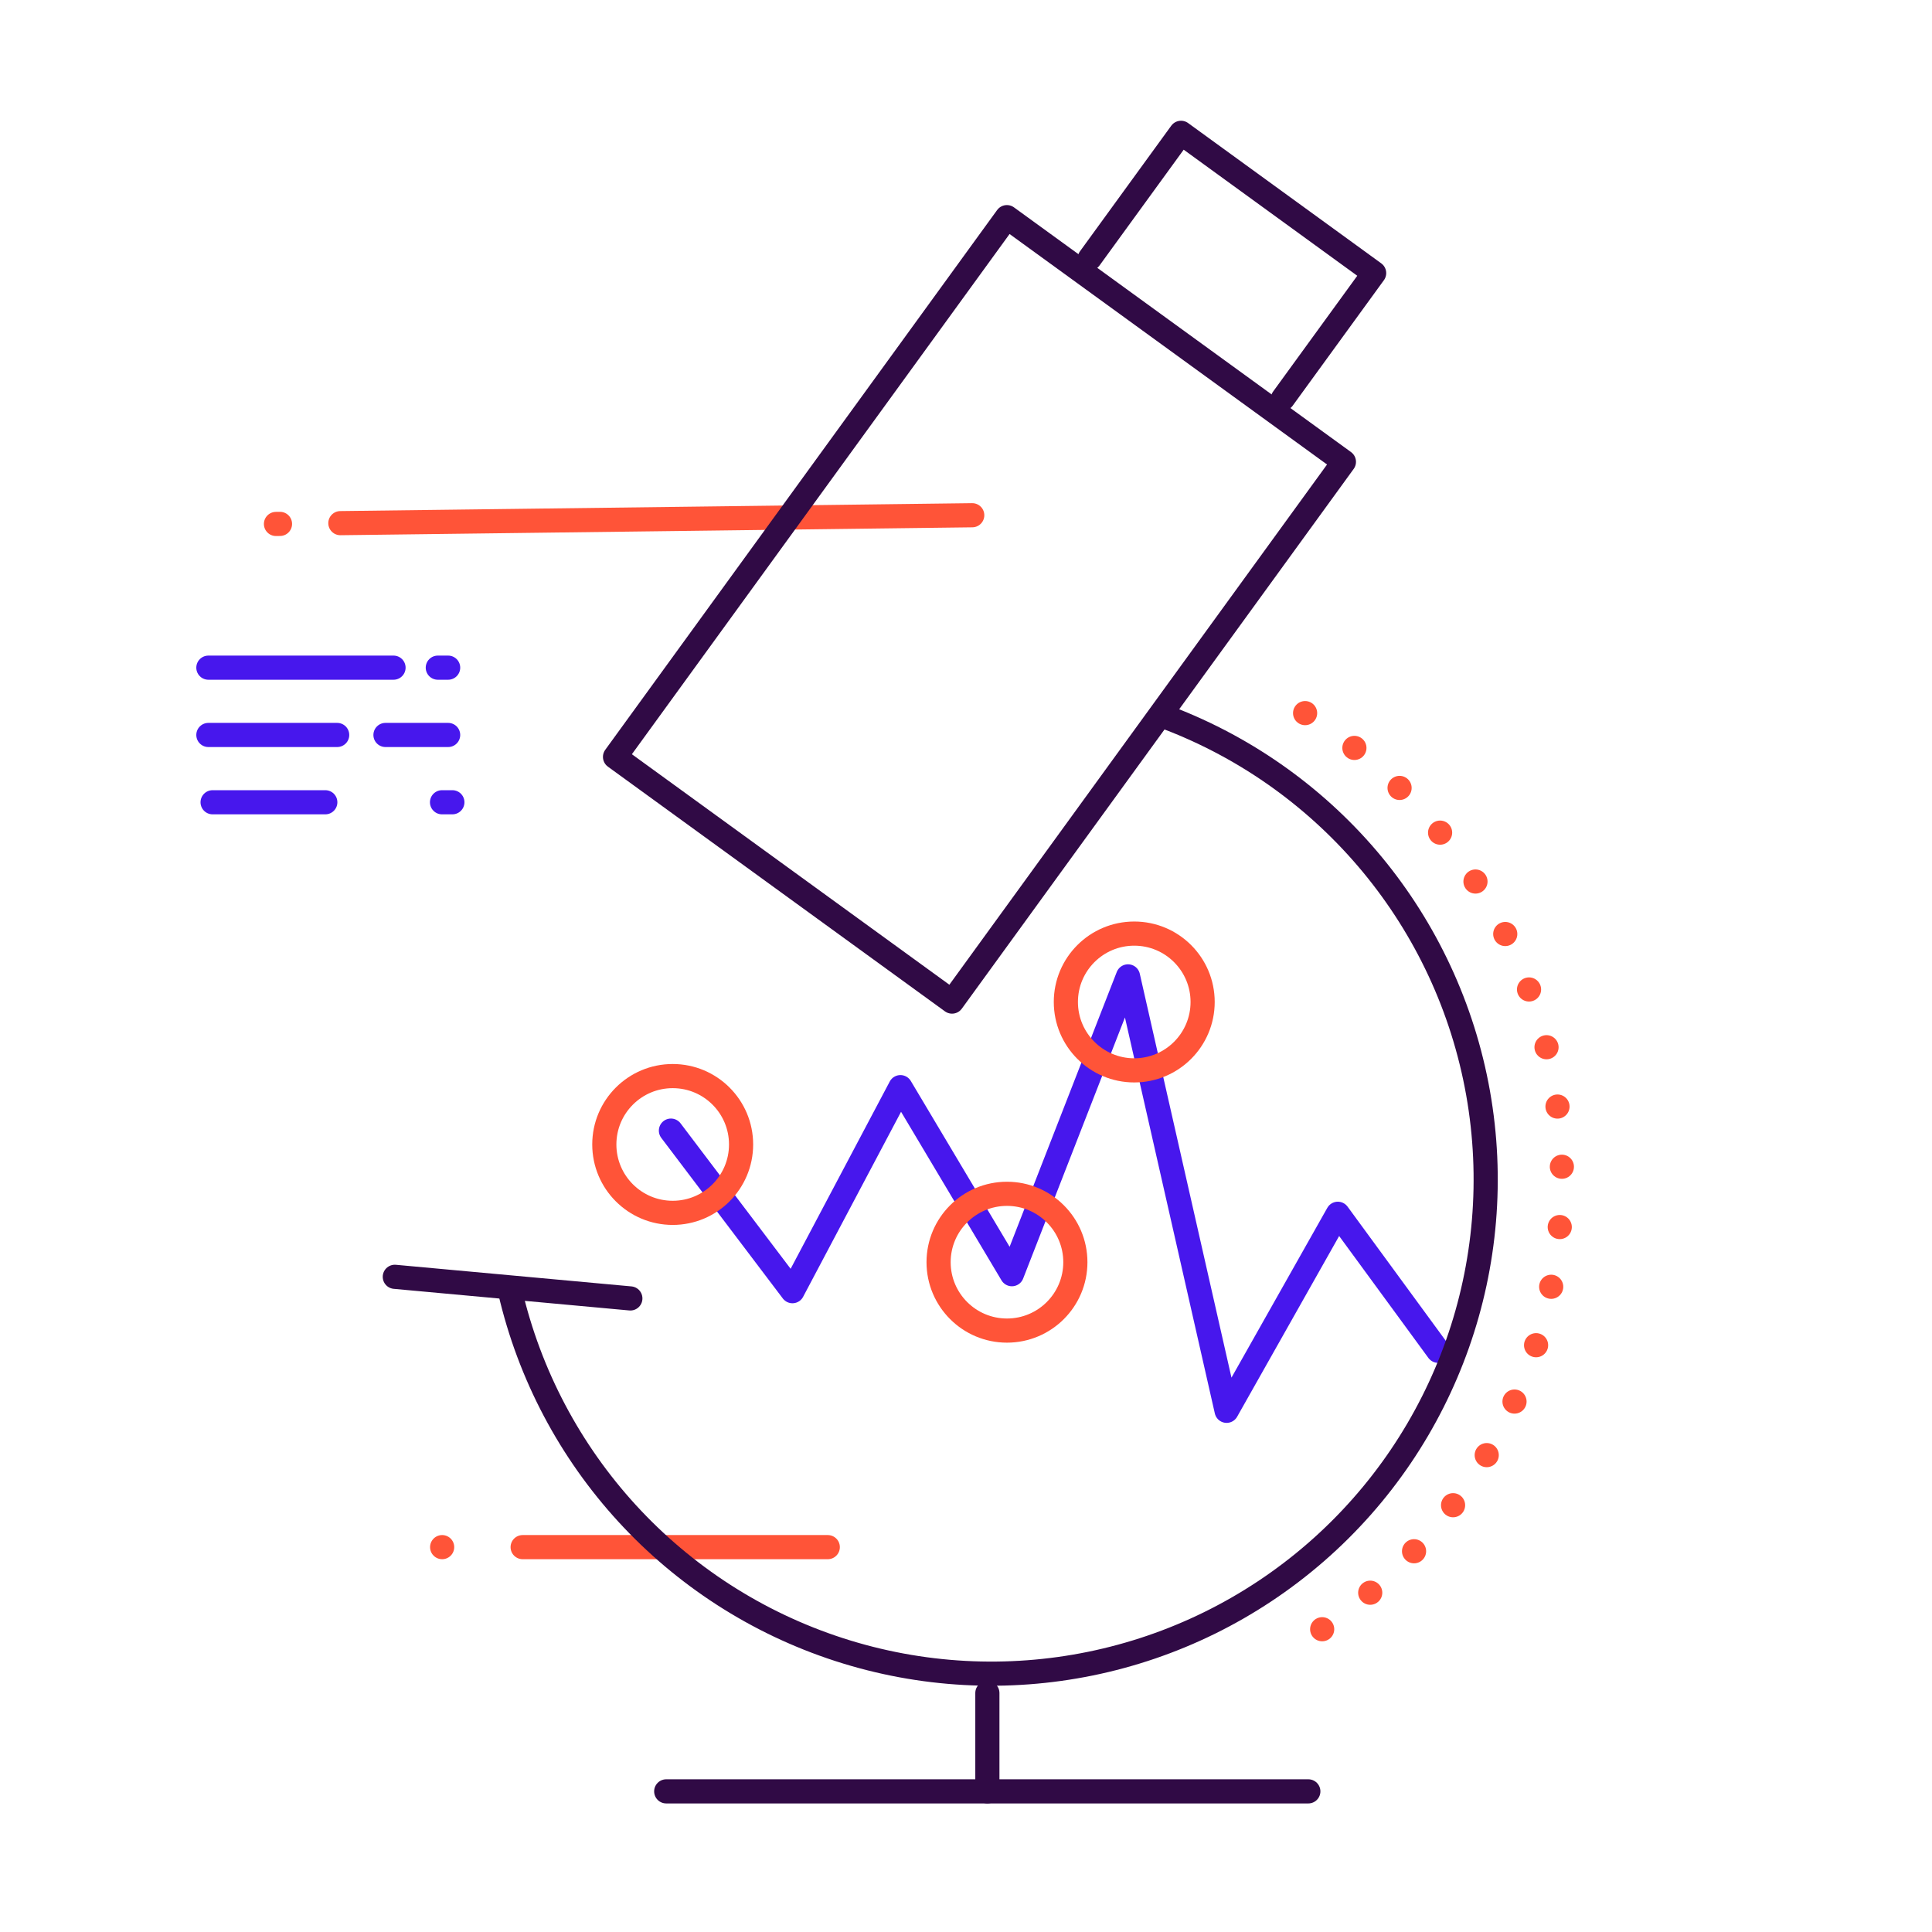 <?xml version="1.0" encoding="UTF-8"?><svg id="Layer_15" xmlns="http://www.w3.org/2000/svg" viewBox="0 0 480 480"><defs><style>.cls-1{stroke-dasharray:0 0 0 0 32 12 63 8;}.cls-1,.cls-2,.cls-3,.cls-4,.cls-5,.cls-6,.cls-7,.cls-8,.cls-9{fill:none;stroke-linecap:round;stroke-linejoin:round;stroke-width:6px;}.cls-1,.cls-2,.cls-6,.cls-9{stroke:#4717ed;}.cls-3{stroke:#300a45;}.cls-4{stroke-dasharray:0 0 0 0 0 0 157 15 1 15 0 15;}.cls-4,.cls-5,.cls-7,.cls-8{stroke:#ff5438;}.cls-5{stroke-dasharray:0 0 0 0 0 0 0 15 0 0 0 0;}.cls-6{stroke-dasharray:0 0 46 11;}.cls-7{stroke-dasharray:0 0 0 0 0 0 0 10 0 10 80 0;}.cls-9{stroke-dasharray:0 0 0 0 0 0 28 11 0 9 0 9;}</style></defs><line class="cls-7" x1="109.85" y1="384.38" x2="205.66" y2="384.38"/><line class="cls-4" x1="241.55" y1="128.01" x2="44.92" y2="130.47"/><g><polyline class="cls-2" points="166.69 280.9 196.88 320.79 223.71 270.1 251.4 316.57 280.25 242.58 304.75 350.51 332.38 301.56 357.3 335.6"/><path class="cls-3" d="m290.13,178.33c40.28,15.38,69.54,50.77,77.09,93.22,7.54,42.45-7.73,85.75-40.25,114.07-32.52,28.32-77.5,37.51-118.52,24.21-41.02-13.3-72.05-47.14-81.76-89.15"/><path class="cls-3" d="m333.89,114.74l-97.36,134.1-83.73-60.79L250.16,53.95l83.73,60.79Z"/><path class="cls-3" d="m156.61,322.59l-58.52-5.37"/><path class="cls-3" d="m165.52,445.06h159.53"/><path class="cls-3" d="m245.31,420.63v24.43"/><path class="cls-3" d="m270.75,64.19l22.67-31.19,47.98,34.85-22.67,31.19"/><circle class="cls-8" cx="281.8" cy="248.94" r="16.99"/><circle class="cls-8" cx="250.18" cy="313.59" r="16.99"/><circle class="cls-8" cx="167.13" cy="284.34" r="16.99"/><path class="cls-5" d="m324.25,177.17c38.33,24.01,63.82,66.62,63.82,115.19s-24.45,89.42-61.47,113.68"/></g><g><line class="cls-6" x1="51.77" y1="165.88" x2="111.34" y2="165.88"/><line class="cls-1" x1="51.77" y1="182.6" x2="111.34" y2="182.6"/><line class="cls-9" x1="52.82" y1="199.32" x2="112.39" y2="199.32"/></g></svg>